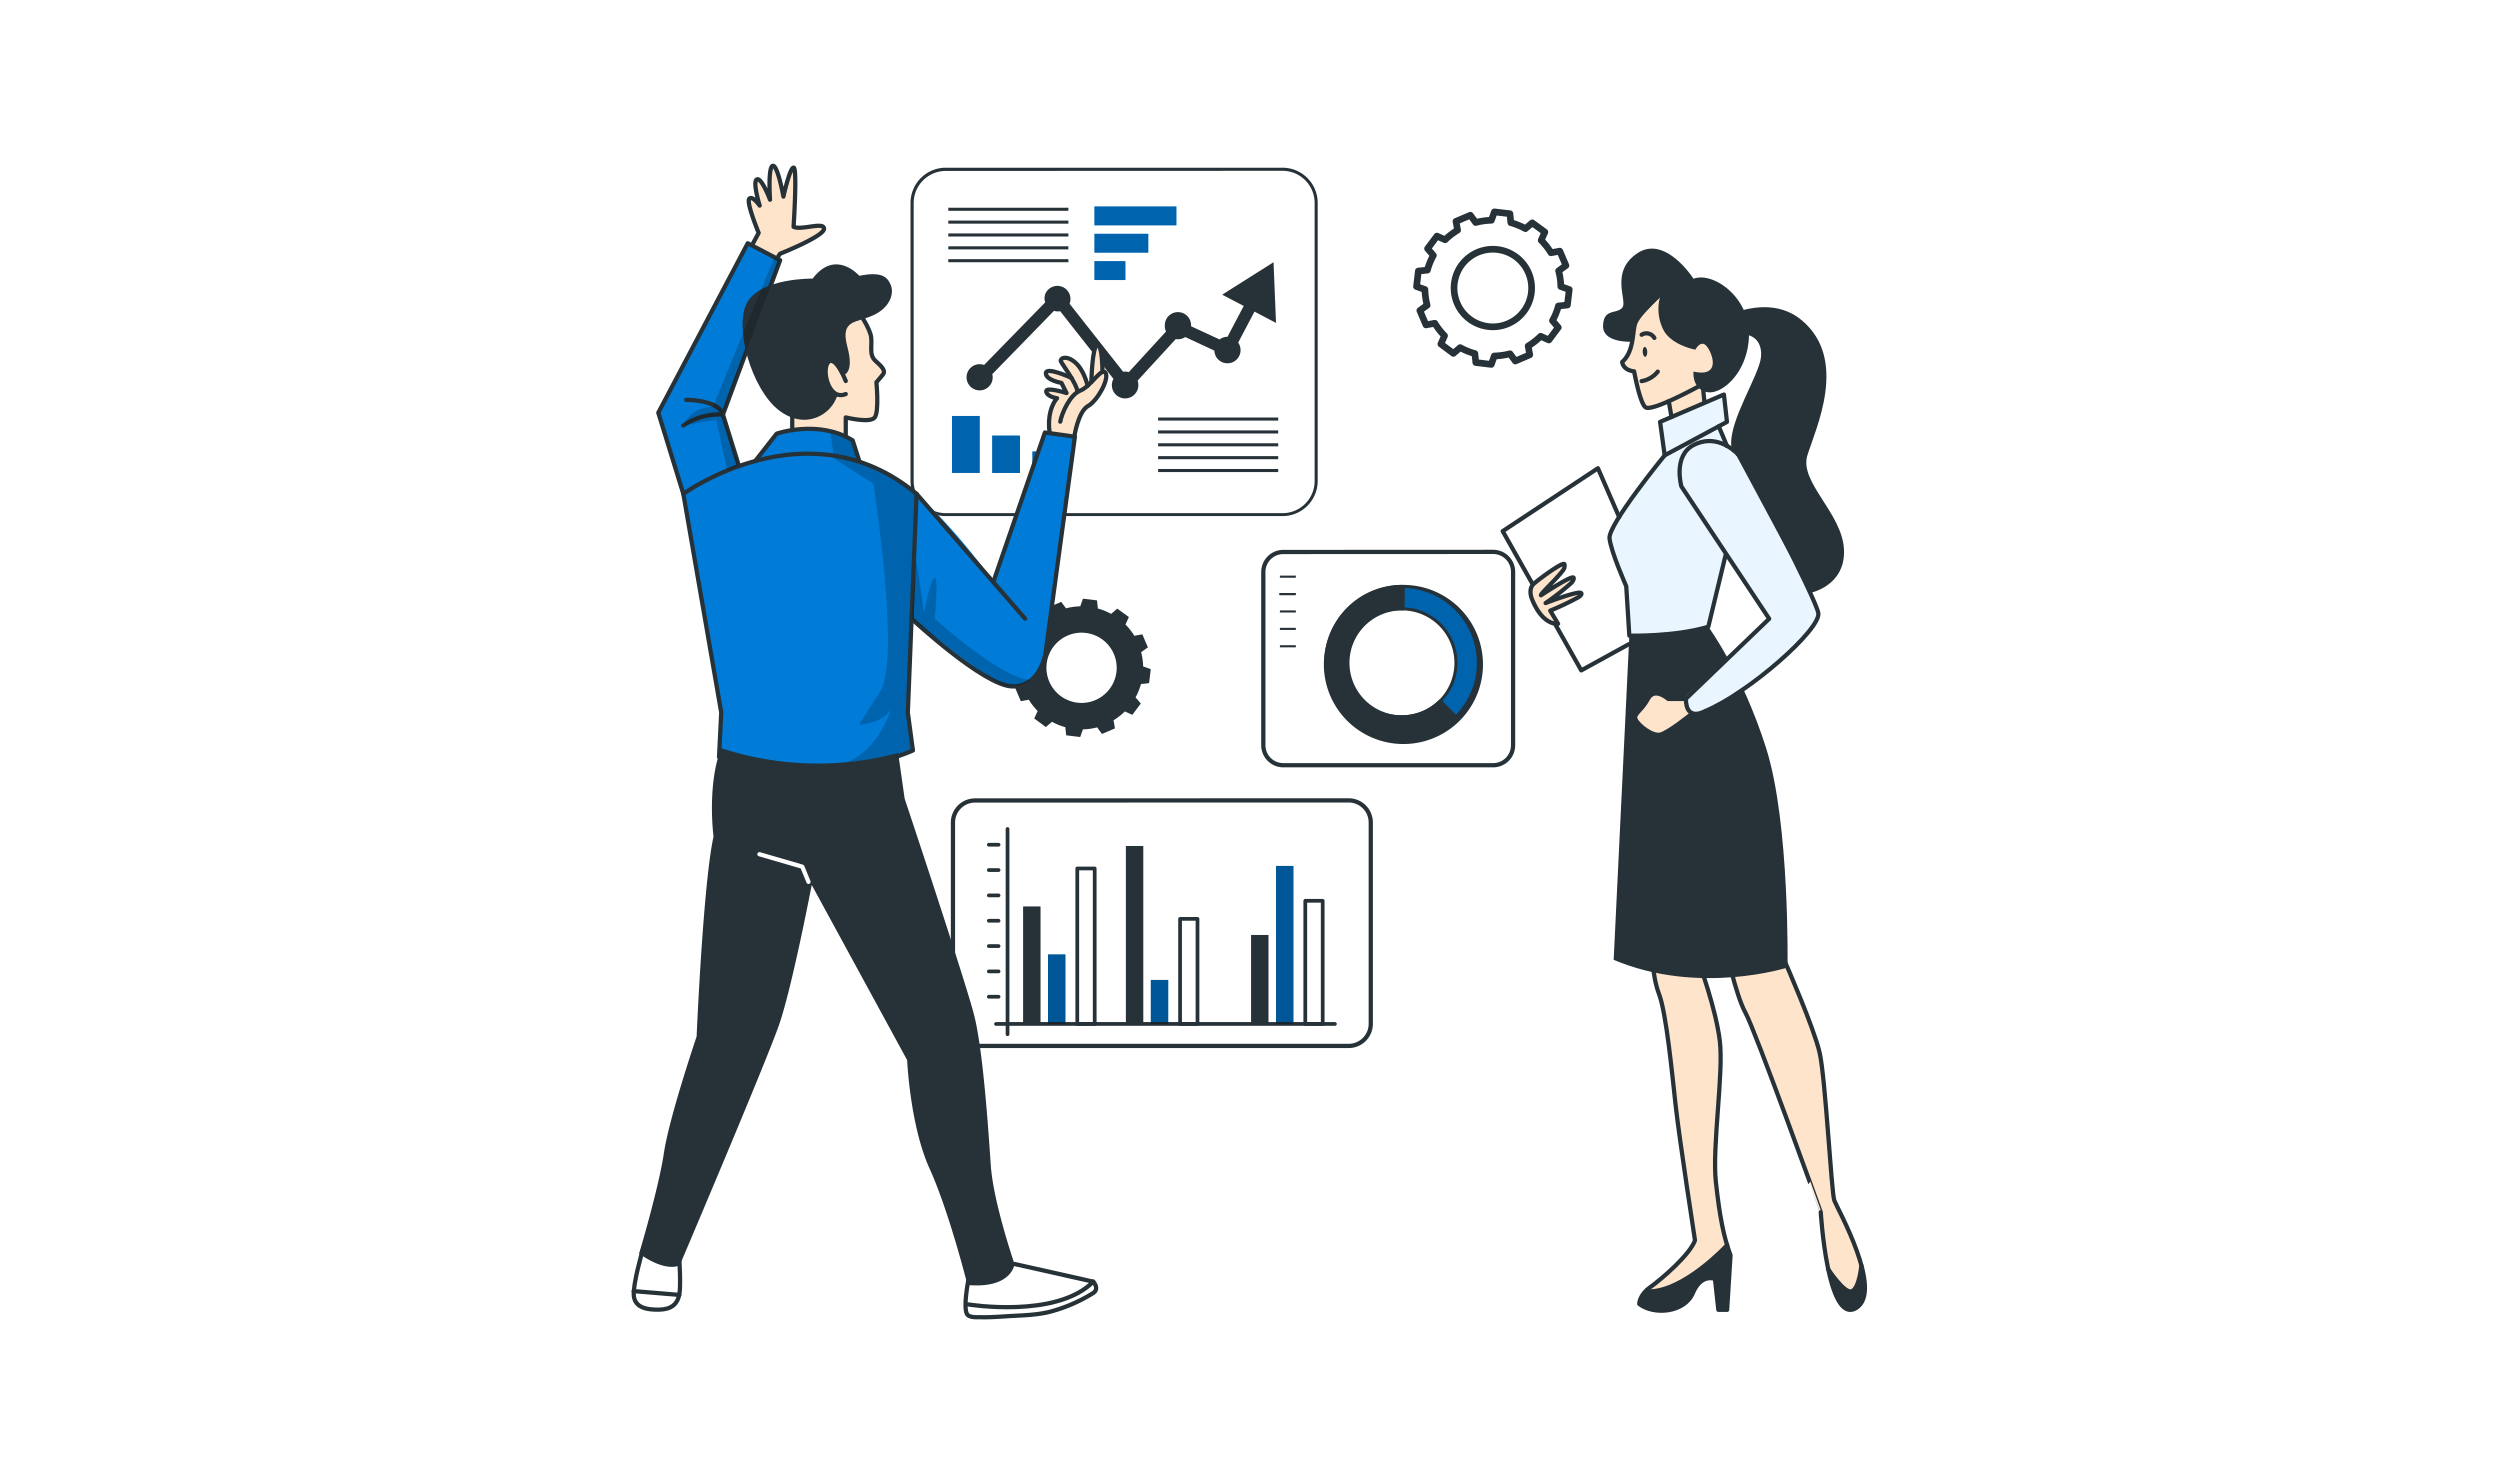 <svg xmlns="http://www.w3.org/2000/svg" width="588" height="348" viewBox="0 0 588 348">
  <g id="グループ_3042" data-name="グループ 3042" transform="translate(-832 -7997)">
    <rect id="長方形_4517" data-name="長方形 4517" width="588" height="348" transform="translate(832 7997)" fill="#fff"/>
    <g id="Business_Plan-bro" data-name="Business Plan-bro" transform="translate(921.868 7953.855)">
      <g id="freepik--Graphics--inject-19" transform="translate(124.288 82.595)">
        <path id="パス_9056" data-name="パス 9056" d="M290.97,109.672l-.43,3.645,1.974.7a16.149,16.149,0,0,0,.517,3.7l-1.711,1.242,1.44,3.382,2.077-.39a16.077,16.077,0,0,0,2.292,2.945l-.867,1.942,2.945,2.2,1.592-1.353a15.71,15.71,0,0,0,3.462,1.4l.223,2.109,3.637.438.708-1.982a16.148,16.148,0,0,0,3.7-.517l1.249,1.7,3.39-1.456-.374-2.069a16.1,16.1,0,0,0,2.937-2.292l1.942.867,2.2-2.945-1.361-1.592a15.5,15.5,0,0,0,1.4-3.454l2.109-.223.438-3.645-1.982-.708a15.653,15.653,0,0,0-.517-3.693l1.719-1.249-1.448-3.382-2.069.382a16.138,16.138,0,0,0-2.3-2.937l.86-1.934-2.969-2.165L316.159,99.7a16.33,16.33,0,0,0-3.438-1.4L312.5,96.19l-3.645-.43-.708,1.974a16.029,16.029,0,0,0-3.693.525L303.2,96.548l-3.382,1.44.382,2.069a16.075,16.075,0,0,0-2.929,2.26l-1.934-.86-2.2,2.945,1.361,1.592a15.78,15.78,0,0,0-1.4,3.462Zm8.46,2.921a9.121,9.121,0,1,1,7.959,10.131h0a9.121,9.121,0,0,1-7.959-10.131Z" transform="translate(-171.527 -85.374)" fill="none" stroke="#263238" stroke-linejoin="round" stroke-width="1.571"/>
        <path id="パス_9057" data-name="パス 9057" d="M171.51,222.7l-.39,3.3,1.791.637a14.476,14.476,0,0,0,.47,3.351l-1.592,1.13,1.305,3.064,1.878-.358a14.716,14.716,0,0,0,2.077,2.666l-.8,1.759,2.73,2.006,1.441-1.234a14.1,14.1,0,0,0,3.136,1.273l.2,1.91,3.3.4.637-1.8a14.325,14.325,0,0,0,3.351-.47l1.13,1.552,3.056-1.313-.334-1.91a14.716,14.716,0,0,0,2.666-2.077l1.759.8,1.99-2.658-1.234-1.456a14.264,14.264,0,0,0,1.273-3.128l1.91-.207.39-3.3-1.791-.637a14.478,14.478,0,0,0-.47-3.351l1.592-1.13-1.313-3.064-1.87.342a14.686,14.686,0,0,0-2.093-2.65l.8-1.759-2.73-1.982-1.448,1.234a14.175,14.175,0,0,0-3.12-1.265l-.2-1.91-3.3-.4-.637,1.8a14.412,14.412,0,0,0-3.351.47l-1.13-1.52-3.064,1.305.342,1.878a14.635,14.635,0,0,0-2.666,2.077l-1.759-.8-1.99,2.666,1.234,1.448a14.484,14.484,0,0,0-1.273,3.136Zm7.664,2.642a8.261,8.261,0,1,1,7.226,9.184h0a8.269,8.269,0,0,1-7.226-9.184Z" transform="translate(-147.149 -108.707)" fill="#263238"/>
        <path id="パス_9058" data-name="パス 9058" d="M364.377,317.4v-7.489l-4.178-.947a32.258,32.258,0,0,0-1.942-7.37l3.183-2.937-3.756-6.526-4.107,1.3a32.812,32.812,0,0,0-5.364-5.4l1.3-4.146-6.5-3.749-2.9,3.128a32.247,32.247,0,0,0-7.354-2l-.955-4.218h-7.489l-.955,4.186a31.954,31.954,0,0,0-7.37,1.942l-2.937-3.183-6.486,3.741,1.265,4.107a32.767,32.767,0,0,0-5.4,5.356l-4.138-1.281-3.741,6.478,3.136,2.921a32.291,32.291,0,0,0-2,7.346l-4.218.963V317.1l4.178.955a32.717,32.717,0,0,0,1.942,7.362l-3.183,2.945,3.749,6.5,4.1-1.265a32.459,32.459,0,0,0,5.38,5.38l-1.281,4.146,6.51,3.749,2.9-3.183a32.052,32.052,0,0,0,7.314,2.006l.955,4.218h7.5l.947-4.178a32.766,32.766,0,0,0,7.378-1.958l2.937,3.183,6.5-3.748-1.265-4.1a32.462,32.462,0,0,0,5.4-5.356l4.138,1.281,3.749-6.51-3.144-2.913a32.679,32.679,0,0,0,2.006-7.354Zm-12.949-3.868a23.51,23.51,0,1,1-23.51-23.51h0A23.51,23.51,0,0,1,351.428,313.53Z" transform="translate(-171.715 -122.38)" fill="#fff"/>
        <rect id="長方形_4449" data-name="長方形 4449" width="19.292" height="4.449" transform="translate(43.247 9.105)" fill="#007cd8"/>
        <rect id="長方形_4450" data-name="長方形 4450" width="12.678" height="4.449" transform="translate(43.247 15.535)" fill="#007cd8"/>
        <rect id="長方形_4451" data-name="長方形 4451" width="7.298" height="4.449" transform="translate(43.247 21.966)" fill="#007cd8"/>
        <rect id="長方形_4452" data-name="長方形 4452" width="19.292" height="4.449" transform="translate(43.247 9.105)" opacity="0.2" style="isolation: isolate"/>
        <rect id="長方形_4453" data-name="長方形 4453" width="12.678" height="4.449" transform="translate(43.247 15.535)" opacity="0.2" style="isolation: isolate"/>
        <rect id="長方形_4454" data-name="長方形 4454" width="7.298" height="4.449" transform="translate(43.247 21.966)" opacity="0.2" style="isolation: isolate"/>
        <rect id="長方形_4455" data-name="長方形 4455" width="6.542" height="13.402" transform="translate(9.749 58.384)" fill="#007cd8"/>
        <rect id="長方形_4456" data-name="長方形 4456" width="6.542" height="8.802" transform="translate(19.196 62.992)" fill="#007cd8"/>
        <rect id="長方形_4457" data-name="長方形 4457" width="6.542" height="5.07" transform="translate(28.651 66.725)" fill="#007cd8"/>
        <rect id="長方形_4458" data-name="長方形 4458" width="6.542" height="13.402" transform="translate(9.749 58.384)" opacity="0.2" style="isolation: isolate"/>
        <rect id="長方形_4459" data-name="長方形 4459" width="6.542" height="8.802" transform="translate(19.196 62.992)" opacity="0.2" style="isolation: isolate"/>
        <rect id="長方形_4460" data-name="長方形 4460" width="6.542" height="5.07" transform="translate(28.651 66.725)" opacity="0.2" style="isolation: isolate"/>
        <path id="パス_9059" data-name="パス 9059" d="M228.5,164.644H149.285A8.269,8.269,0,0,1,141,156.375v-65.4a8.285,8.285,0,0,1,8.269-8.269h79.212a8.277,8.277,0,0,1,8.285,8.269v65.4a8.269,8.269,0,0,1-8.269,8.269ZM149.285,83.466a7.561,7.561,0,0,0-7.545,7.545v65.4a7.561,7.561,0,0,0,7.545,7.545H228.5a7.561,7.561,0,0,0,7.545-7.545V90.979a7.561,7.561,0,0,0-7.545-7.545Z" transform="translate(-141 -82.71)" fill="#263238"/>
        <rect id="長方形_4461" data-name="長方形 4461" width="28.245" height="0.724" transform="translate(58.233 58.75)" fill="#263238"/>
        <rect id="長方形_4462" data-name="長方形 4462" width="28.245" height="0.724" transform="translate(58.233 61.783)" fill="#263238"/>
        <rect id="長方形_4463" data-name="長方形 4463" width="28.245" height="0.724" transform="translate(58.233 64.807)" fill="#263238"/>
        <rect id="長方形_4464" data-name="長方形 4464" width="28.245" height="0.724" transform="translate(58.233 67.831)" fill="#263238"/>
        <rect id="長方形_4465" data-name="長方形 4465" width="28.245" height="0.724" transform="translate(58.233 70.856)" fill="#263238"/>
        <rect id="長方形_4466" data-name="長方形 4466" width="28.245" height="0.724" transform="translate(8.882 9.407)" fill="#263238"/>
        <rect id="長方形_4467" data-name="長方形 4467" width="28.245" height="0.724" transform="translate(8.882 12.431)" fill="#263238"/>
        <rect id="長方形_4468" data-name="長方形 4468" width="28.245" height="0.724" transform="translate(8.882 15.456)" fill="#263238"/>
        <rect id="長方形_4469" data-name="長方形 4469" width="28.245" height="0.724" transform="translate(8.882 18.48)" fill="#263238"/>
        <rect id="長方形_4470" data-name="長方形 4470" width="28.245" height="0.724" transform="translate(8.882 21.504)" fill="#263238"/>
        <path id="パス_9060" data-name="パス 9060" d="M225.279,122.25l5.062,2.658-.581-14.278-12.073,7.64,5.062,2.65-3.812,7.25h0a3.008,3.008,0,0,0-1.854.637l-6.725-3.112v-.04a3.088,3.088,0,1,0-6.168-.3h0a1.917,1.917,0,0,0,0,.3,3.222,3.222,0,0,0,.279,1.281l-8.754,9.55a2.945,2.945,0,0,0-.867-.135,2.2,2.2,0,0,0-.454.048l-12.606-16a3.08,3.08,0,0,0-5.635-2.475,2.953,2.953,0,0,0-.263,1.226,3.415,3.415,0,0,0,.159.931L161.682,134.8a3.08,3.08,0,1,0,1.838,3.979h0a3.183,3.183,0,0,0,.183-1.059,2.689,2.689,0,0,0-.1-.748l14.524-14.906a2.809,2.809,0,0,0,.883.143,2.724,2.724,0,0,0,.565-.056l12.535,15.917a3.114,3.114,0,1,0,5.476,2.969,3.048,3.048,0,0,0,.374-1.313,2.017,2.017,0,0,0,0-.31,3.185,3.185,0,0,0-.159-.947l8.961-9.757a2.842,2.842,0,0,0,.517.048,3.08,3.08,0,0,0,1.719-.525l6.844,3.183a3.08,3.08,0,1,0,6.152-.294,3.048,3.048,0,0,0-.55-1.592Z" transform="translate(-144.38 -88.41)" fill="#263238"/>
        <g id="freepik--chart-1--inject-2--inject-19" transform="translate(82.984 90.362)">
          <path id="パス_9061" data-name="パス 9061" d="M249.966,196.266a4.7,4.7,0,0,0-4.7,4.7v40.756a4.7,4.7,0,0,0,4.7,4.7h49.343a4.7,4.7,0,0,0,4.7-4.7v-40.78a4.7,4.7,0,0,0-4.7-4.7Z" transform="translate(-245.27 -196.25)" fill="none" stroke="#263238" stroke-linejoin="round" stroke-width="1"/>
          <rect id="長方形_4471" data-name="長方形 4471" width="3.749" height="0.501" transform="translate(3.892 5.571)" fill="#263238"/>
          <rect id="長方形_4472" data-name="長方形 4472" width="3.749" height="0.501" transform="translate(3.892 9.662)" fill="#263238"/>
          <rect id="長方形_4473" data-name="長方形 4473" width="3.749" height="0.501" transform="translate(3.892 13.752)" fill="#263238"/>
          <rect id="長方形_4474" data-name="長方形 4474" width="3.749" height="0.501" transform="translate(3.892 17.851)" fill="#263238"/>
          <rect id="長方形_4475" data-name="長方形 4475" width="3.749" height="0.501" transform="translate(3.749 9.662)" fill="#263238"/>
          <rect id="長方形_4476" data-name="長方形 4476" width="3.749" height="0.501" transform="translate(3.892 21.942)" fill="#263238"/>
        </g>
        <path id="パス_9062" data-name="パス 9062" d="M281.244,242.418a17.979,17.979,0,1,0-17.6-18.3A17.979,17.979,0,0,0,281.244,242.418Zm.629-30.673a12.734,12.734,0,1,1-12.988,12.471,12.734,12.734,0,0,1,12.988-12.471Z" transform="translate(-166.035 -107.973)" fill="#007cd8"/>
        <path id="パス_9063" data-name="パス 9063" d="M281.244,242.418a17.979,17.979,0,1,0-17.6-18.3A17.979,17.979,0,0,0,281.244,242.418Zm.629-30.673a12.734,12.734,0,1,1-12.988,12.471,12.734,12.734,0,0,1,12.988-12.471Z" transform="translate(-166.035 -107.973)" opacity="0.2" style="isolation: isolate"/>
        <path id="パス_9064" data-name="パス 9064" d="M268.631,237.211a18.3,18.3,0,0,0,25.889.111.382.382,0,0,0,0-.509l-3.733-3.756a.358.358,0,0,0-.255-.111.453.453,0,0,0-.263.1,12.224,12.224,0,0,1-8.977,3.589h-.883a12.3,12.3,0,0,1-7.33-2.953c-.183-.167-.374-.334-.549-.509a12.567,12.567,0,0,1-1.393-16.132.324.324,0,0,0,.04-.072c.08-.111.167-.207.263-.318a12.312,12.312,0,0,1,10.346-4.664.358.358,0,0,0,.366-.35h0l.1-5.277a.366.366,0,0,0-.35-.374h0a18.3,18.3,0,0,0-13.275,31.222Z" transform="translate(-165.965 -107.876)" fill="#263238"/>
        <path id="パス_9065" data-name="パス 9065" d="M281.886,206a18.711,18.711,0,1,1-.04,0Zm-.732,35.949A17.62,17.62,0,1,0,263.9,223.978h0a17.628,17.628,0,0,0,17.254,17.979Zm.629-30.672a13.068,13.068,0,1,1-13.331,12.8A13.068,13.068,0,0,1,281.782,211.277Zm-.517,25.4a12.344,12.344,0,1,0-12.089-12.591h0a12.344,12.344,0,0,0,12.089,12.583Z" transform="translate(-165.937 -107.878)" fill="#263238"/>
        <line id="線_303" data-name="線 303" y2="48.277" transform="translate(22.817 155.527)" fill="none" stroke="#263238" stroke-linecap="round" stroke-linejoin="round" stroke-width="0.879"/>
        <rect id="長方形_4477" data-name="長方形 4477" width="4.099" height="27.64" transform="translate(26.478 173.745)" fill="#263238"/>
        <rect id="長方形_4478" data-name="長方形 4478" width="4.099" height="16.355" transform="translate(32.336 185.022)" fill="#007cd8"/>
        <rect id="長方形_4479" data-name="長方形 4479" width="4.099" height="36.578" transform="translate(39.22 164.807)" fill="#fff" stroke="#263238" stroke-linejoin="round" stroke-width="0.879"/>
        <rect id="長方形_4480" data-name="長方形 4480" width="4.099" height="41.846" transform="translate(50.649 159.53)" fill="#263238"/>
        <rect id="長方形_4481" data-name="長方形 4481" width="4.099" height="10.354" transform="translate(56.514 191.031)" fill="#007cd8"/>
        <rect id="長方形_4482" data-name="長方形 4482" width="4.099" height="24.711" transform="translate(63.398 176.673)" fill="#fff" stroke="#263238" stroke-linejoin="round" stroke-width="0.879"/>
        <rect id="長方形_4483" data-name="長方形 4483" width="4.099" height="20.923" transform="translate(80.095 180.454)" fill="#263238"/>
        <rect id="長方形_4484" data-name="長方形 4484" width="4.099" height="37.159" transform="translate(85.961 164.218)" fill="#007cd8"/>
        <rect id="長方形_4485" data-name="長方形 4485" width="4.099" height="28.953" transform="translate(92.845 172.423)" fill="#fff" stroke="#263238" stroke-linejoin="round" stroke-width="0.879"/>
        <line id="線_304" data-name="線 304" x2="2.292" transform="translate(18.416 194.986)" fill="none" stroke="#263238" stroke-linecap="round" stroke-linejoin="round" stroke-width="0.879"/>
        <line id="線_305" data-name="線 305" x2="2.292" transform="translate(18.416 189.025)" fill="none" stroke="#263238" stroke-linecap="round" stroke-linejoin="round" stroke-width="0.879"/>
        <line id="線_306" data-name="線 306" x2="2.292" transform="translate(18.416 183.072)" fill="none" stroke="#263238" stroke-linecap="round" stroke-linejoin="round" stroke-width="0.879"/>
        <line id="線_307" data-name="線 307" x2="2.292" transform="translate(18.416 177.111)" fill="none" stroke="#263238" stroke-linecap="round" stroke-linejoin="round" stroke-width="0.879"/>
        <line id="線_308" data-name="線 308" x2="2.292" transform="translate(18.416 171.15)" fill="none" stroke="#263238" stroke-linecap="round" stroke-linejoin="round" stroke-width="0.879"/>
        <line id="線_309" data-name="線 309" x2="2.292" transform="translate(18.416 165.189)" fill="none" stroke="#263238" stroke-linecap="round" stroke-linejoin="round" stroke-width="0.879"/>
        <line id="線_310" data-name="線 310" x2="2.292" transform="translate(18.416 159.228)" fill="none" stroke="#263238" stroke-linecap="round" stroke-linejoin="round" stroke-width="0.879"/>
        <line id="線_311" data-name="線 311" x2="79.713" transform="translate(20.103 201.385)" fill="none" stroke="#263238" stroke-linecap="round" stroke-linejoin="round" stroke-width="0.879"/>
        <rect id="長方形_4486" data-name="長方形 4486" width="4.099" height="16.355" transform="translate(32.336 185.022)" opacity="0.3"/>
        <rect id="長方形_4487" data-name="長方形 4487" width="4.099" height="10.354" transform="translate(56.514 191.031)" opacity="0.3"/>
        <rect id="長方形_4488" data-name="長方形 4488" width="4.099" height="37.159" transform="translate(85.961 164.218)" opacity="0.3"/>
        <path id="パス_9066" data-name="パス 9066" d="M158.721,269.7a5.189,5.189,0,0,0-5.181,5.181v47.362a5.2,5.2,0,0,0,5.181,5.189h87.9a5.205,5.205,0,0,0,5.189-5.189V274.869a5.2,5.2,0,0,0-5.189-5.189Z" transform="translate(-143.56 -120.878)" fill="none" stroke="#263238" stroke-linejoin="round" stroke-width="1"/>
      </g>
      <g id="freepik--character-1--inject-19" transform="translate(59.132 82.145)">
        <path id="パス_9067" data-name="パス 9067" d="M69.89,401.8s1.838,12.272-2.61,13.53-7.537-.4-8.094-2.236,3.382-14.97,3.382-14.97Z" transform="translate(-59.132 -146.647)" fill="#fff"/>
        <path id="パス_9068" data-name="パス 9068" d="M167.276,405.3l19.339,4.584s1.464.8,1.305,2.109-8.985,4.68-11.46,5.1-16.761,2.284-18.79.541S159.93,402,159.93,402Z" transform="translate(-79.136 -147.439)" fill="#fff"/>
        <path id="パス_9069" data-name="パス 9069" d="M121.677,124.847s2.722,4.107,2.762,6.184-.215,4.449,1.059,5.674,2.252,2.563,1.727,3.183-1.536,1.83-1.536,1.83,1.313,7-.39,8.261-6.821,0-6.821,0v4.52s-7.274-2.388-12.3-1.942l-.891-9.686S116.2,121.894,121.677,124.847Z" transform="translate(-68.555 -90.804)" fill="#ffe4cc"/>
        <path id="パス_9070" data-name="パス 9070" d="M181.868,155.632s-.653-4.966,1.767-7.959c0,0-2.9-.493-2.547-1.544s4.775.326,4.775.326l-1.194-2.388s-4.178-1.385-3.661-2.682,6.645,1.894,6.645,1.894-3.637-3.04-3.128-4.306,4.21-1.242,6.184,5.316l1-1.249s.358-7.465,1.385-7.871c0,0,1.592.875,1.592,5.165,0,0,1.592,1.918.581,3.542s-3.39,5.277-5.412,6.645-2.014,6.709-2.014,6.709Z" transform="translate(-84.003 -92.969)" fill="#ffe4cc"/>
        <path id="パス_9071" data-name="パス 9071" d="M99.915,104.006l.915-1.226s10.243-4.568,9.988-5.993-6.057.541-7.163-.215c0,0,1.059-13.482,0-13.92s-2.236,6.327-2.236,6.327-1.488-6.94-2.634-6.741-.669,7.163-.669,7.163-2.189-4.465-3.04-4.051.422,5.858.422,5.858-1.592-1.87-2.228-1.305a21.1,21.1,0,0,0,2.268,8.062l-2.212,3.741Z" transform="translate(-66.101 -82.163)" fill="#ffe4cc"/>
        <path id="パス_9072" data-name="パス 9072" d="M157.387,149.5l7.059.987s-5.165,43.772-6.685,49.176-2.889,9.288-8.078,9.55-23.677-15.281-23.677-15.281l-.86,21.488,1.2,8.914s-22.61,11.882-45.6,1.544l.517-10.458-8.285-47.831L66.46,144.881,87.495,105l7.624,3.979-13.45,36.3L85.433,157.4l4.21-1.687,4.656-5.937s7.895-4.1,17.883,1.592l1.592,4.982s11.715.883,31.492,28.3Z" transform="translate(-60.628 -86.81)" fill="#007cd8"/>
        <path id="パス_9073" data-name="パス 9073" d="M117.3,160.92l.891,6.128s6.574,4.361,9.216,5.873c0,0,6.462,40.812,1.679,48.842l-5.038,7.887s5.149,0,7.521-3.605c0,0-2.953,9.853-10.609,12.5,0,0,11.755-1.226,15.8-2.786l-1.2-8.914,1.934-49.7s1.823-3.327-13.331-9.288l-2.236-5.372Z" transform="translate(-71.006 -98.226)" opacity="0.2"/>
        <path id="パス_9074" data-name="パス 9074" d="M125.059,125.62s2.467,3.613,2.762,5.627-.581,4.234,1.058,5.674,2.388,2.388,1.727,3.183-1.536,1.83-1.536,1.83.669,6.821-.39,8.261-6.821,0-6.821,0v4.52" transform="translate(-71.937 -91.02)" fill="none" stroke="#263238" stroke-linecap="round" stroke-linejoin="round" stroke-width="1"/>
        <path id="パス_9075" data-name="パス 9075" d="M120.646,144.523s-2.308-5.961-4.035-4.52-.191,9.32,4.035,7.592" transform="translate(-70.724 -93.91)" fill="none" stroke="#263238" stroke-linecap="round" stroke-linejoin="round" stroke-width="1"/>
        <path id="パス_9076" data-name="パス 9076" d="M115,137.317s2.746-.223,1.011-6.661,2.021-5.571,6.057-7.4,5-5.189,4.131-7.2-2.308-3.08-7.4-2.117c0,0-5.571-6.439-10.951.676,0,0-12.113-.191-15.376,5.571s1.059,20.47,7.4,25.372,12.543.979,13.832-3.629c0,0-4.322-2.332-2.109-7.712C111.6,134.182,113.612,133.465,115,137.317Z" transform="translate(-65.711 -88.089)" fill="#263238"/>
        <path id="パス_9077" data-name="パス 9077" d="M73.86,176.667s29.312-21.257,54.859,0L126.657,228.1l1.2,8.914s-21.6,10.115-45.6,1.544l.517-10.458Z" transform="translate(-62.139 -99.512)" fill="none" stroke="#263238" stroke-linecap="round" stroke-linejoin="round" stroke-width="1"/>
        <path id="パス_9078" data-name="パス 9078" d="M95.1,167.438l5.046-6.431s9.893-3.422,17.883,1.592l1.592,4.982" transform="translate(-66.475 -98.011)" fill="none" stroke="#263238" stroke-linecap="round" stroke-linejoin="round" stroke-width="1"/>
        <line id="線_312" data-name="線 312" x2="25.523" y2="29.351" transform="translate(66.58 77.155)" fill="none" stroke="#263238" stroke-linecap="round" stroke-linejoin="round" stroke-width="1"/>
        <path id="パス_9079" data-name="パス 9079" d="M141.31,204.764s16.912,15.734,23.653,15.917,7.863-7.959,7.863-7.959l6.9-50.776-7.059-.987-12.145,35.2" transform="translate(-75.908 -98.234)" fill="none" stroke="#263238" stroke-linecap="round" stroke-linejoin="round" stroke-width="1"/>
        <path id="パス_9080" data-name="パス 9080" d="M188.577,158.116s.883-5.738,3.183-7.043,5.03-6.367,4.154-7.823-3.55,3.279-5.961,4.186-4.369,5.364-4.7,7.3" transform="translate(-84.878 -94.562)" fill="none" stroke="#263238" stroke-linecap="round" stroke-linejoin="round" stroke-width="1"/>
        <path id="パス_9081" data-name="パス 9081" d="M197.052,141.436s0-6.63-1.218-6.319-1.385,8.707-1.385,8.707" transform="translate(-86.756 -92.956)" fill="none" stroke="#263238" stroke-linecap="round" stroke-linejoin="round" stroke-width="1"/>
        <path id="パス_9082" data-name="パス 9082" d="M191.708,145.444s-.8-3.717-2.984-5.531-3.557-.836-3.311-.223,3.979,5.571,3.892,7.258" transform="translate(-84.905 -93.724)" fill="none" stroke="#263238" stroke-linecap="round" stroke-linejoin="round" stroke-width="1"/>
        <path id="パス_9083" data-name="パス 9083" d="M187.025,144.4s-6.009-2.754-6.025-1.106,3.661,2.284,3.661,2.284l1.194,2.388s-5.062-1.592-4.775-.326,2.547,1.544,2.547,1.544-2.459,2.435-1.767,7.959" transform="translate(-84.01 -94.521)" fill="none" stroke="#263238" stroke-linecap="round" stroke-linejoin="round" stroke-width="1"/>
        <path id="パス_9084" data-name="パス 9084" d="M121.713,255.37l1.536,10.76s14.142,42.427,16.291,50.72,3.382,27.059,3.979,35.663,5.571,23.08,5.571,23.08-.613,5.842-11.062,4.918c0,0-4.306-17.214-8.914-27.362s-5.285-25.539-5.285-25.539l-22.443-41.194s-4.592,23.987-7.68,32.893c-3.183,9.184-24.887,60.143-23.366,56.57,0,0-3.072,1.846-9.55-2.77,0,0,4.608-15.368,5.834-23.669s7.688-27.362,7.688-27.362,1.536-35.965,3.979-47.035c0,0-1.592-12.193,1.807-20.8a73.156,73.156,0,0,0,41.616,1.13Z" transform="translate(-59.471 -117.276)" fill="#263238"/>
        <path id="パス_9085" data-name="パス 9085" d="M96.35,285.59l10.076,2.929,1.464,3.573" transform="translate(-66.73 -123.676)" fill="none" stroke="#fff" stroke-linecap="round" stroke-linejoin="round" stroke-width="1"/>
        <path id="パス_9086" data-name="パス 9086" d="M157.944,410.375s-1.361,6.821-.247,8.221c.589.732,2.34.6,3.183.613,1.942.04,3.892-.088,5.834-.215,3.884-.255,7.863-.215,11.612-1.417a36.935,36.935,0,0,0,8.969-4.067c1.528-1.019,0-2.666,0-2.666l-18.5-4.154" transform="translate(-79.164 -148.397)" fill="none" stroke="#263238" stroke-linecap="round" stroke-linejoin="round" stroke-width="1"/>
        <path id="パス_9087" data-name="パス 9087" d="M158,417.258s20.8,3.414,29.447-5.348" transform="translate(-79.315 -149.462)" fill="none" stroke="#263238" stroke-linecap="round" stroke-linejoin="round" stroke-width="1"/>
        <path id="パス_9088" data-name="パス 9088" d="M61.268,402.74s-2.388,8.189-2.037,10.768,2.937,3.183,5.961,3.112,4.266-1.425,4.711-3.47,0-8.659,0-8.659" transform="translate(-59.145 -147.59)" fill="none" stroke="#263238" stroke-linecap="round" stroke-linejoin="round" stroke-width="1"/>
        <line id="線_313" data-name="線 313" x2="10.704" y2="0.891" transform="translate(0.054 264.668)" fill="none" stroke="#263238" stroke-linecap="round" stroke-linejoin="round" stroke-width="1"/>
        <path id="パス_9089" data-name="パス 9089" d="M94.081,100.589c.907-1.655,1.441-2.666,1.441-2.666s-2.953-7.139-2.212-8.014S95.761,91.5,95.761,91.5s-1.751-5.674-.645-6.16,3.08,4.775,3.08,4.775-.517-7.6.629-7.959,2.523,7.226,2.523,7.226,1.48-6.749,2.388-6.813,0,13.92,0,13.92c1.83.9,7.211-1.3,7.163.478s-10.346,5.858-10.346,5.858a4.6,4.6,0,0,0-.47.748" transform="translate(-66.085 -82.145)" fill="none" stroke="#263238" stroke-linecap="round" stroke-linejoin="round" stroke-width="1"/>
        <path id="パス_9090" data-name="パス 9090" d="M72.349,163.971,66.46,144.887,87.495,105.03l7.624,3.987-13.45,36.3,3.764,12.121" transform="translate(-60.628 -86.816)" fill="none" stroke="#263238" stroke-linecap="round" stroke-linejoin="round" stroke-width="1"/>
        <path id="パス_9091" data-name="パス 9091" d="M74.544,151.32s7.545-.064,8.635,3.446a15.121,15.121,0,0,0-9.32,2.579" transform="translate(-62.139 -96.266)" fill="none" stroke="#263238" stroke-linecap="round" stroke-linejoin="round" stroke-width="1"/>
        <line id="線_314" data-name="線 314" y1="5.531" transform="translate(37.332 56.638)" fill="none" stroke="#263238" stroke-linecap="round" stroke-linejoin="round" stroke-width="1"/>
        <path id="パス_9092" data-name="パス 9092" d="M142.352,198.43l1.886,12.551s1.544-8.189,2.507-8.189,0,9.6,0,9.6,15.822,14.326,22.666,14.405c0,0-3.8,2.674-7.616.684s-20.525-15.121-20.525-15.121Z" transform="translate(-75.9 -105.883)" opacity="0.2"/>
        <path id="パス_9093" data-name="パス 9093" d="M95.277,109.15,80.808,144.3s-5.038-.08-6.948,4.441l7.736-1.385,2.6,11.938,2.746-1.043L83.18,146.126l13.45-36.3Z" transform="translate(-62.139 -87.657)" opacity="0.2"/>
      </g>
      <g id="freepik--character-2--inject-19" transform="translate(263.571 101.628)">
        <path id="パス_9094" data-name="パス 9094" d="M344.1,183.689l-5.7-12.169-22.4,14.8,18.48,32.742,14.413-8.181Z" transform="translate(-316.01 -119.873)" fill="#fff"/>
        <path id="パス_9095" data-name="パス 9095" d="M371.16,317.925s3.621,10.052,4.154,14.946-1.1,25.507-.748,31.19,3.422,22.642,3.422,22.642-15.066,10.951-19.849,7.425c0,0,10.617-8.6,11.691-12.018l-3.438-23.231-3.414-27.473a50.6,50.6,0,0,0-2.077-8.691c-1.21-2.953-1.027-9.216-1.027-9.216Z" transform="translate(-324.61 -148.857)" fill="#ffe4cc"/>
        <path id="パス_9096" data-name="パス 9096" d="M370.479,316.942s3.916,10.585,4.831,18.185-1.838,24.839-.931,33.14,1.838,12.893,3.446,17.262l-.8,12.821h-2.061l-.8-7.274s-3.231-1.345-5.189,3.311-9.192,5.269-12.622,2.571c0,0,0-2.085,2.579-3.924s9.312-7.585,10.537-11.015c0,0-3.677-23.876-4.536-31.612s-2.2-21.8-3.924-26.335S359.3,313.05,359.3,313.05" transform="translate(-324.247 -148.765)" fill="none" stroke="#263238" stroke-linecap="round" stroke-linejoin="round" stroke-width="1"/>
        <path id="パス_9097" data-name="パス 9097" d="M377.575,401.1s-10.1,10.983-18.575,10.911" transform="translate(-324.786 -166.739)" fill="none" stroke="#263238" stroke-linecap="round" stroke-linejoin="round" stroke-width="1"/>
        <path id="パス_9098" data-name="パス 9098" d="M357.743,412.164a8.962,8.962,0,0,0,4.138-.517c2.284-.8,10.505-4.775,14.548-9.8l1.242,1.409-.653,12.925-2.077.294-.8-7.274a3.39,3.39,0,0,0-4.369,1.775c-1.711,2.992-2.945,5.046-5.937,5.706s-7.5-1.592-7.5-1.592S355.547,413.907,357.743,412.164Z" transform="translate(-324.214 -166.892)" fill="#263238"/>
        <path id="パス_9099" data-name="パス 9099" d="M383.35,318.927A92.281,92.281,0,0,0,386.8,329.2c1.807,4.146,17.413,46.08,17.413,46.08s1.186,22.7,7.831,22.626-.263-15.862-.263-15.862l-4.043-8.651s-1.544-25.412-3.454-34.755l-8.134-21.91Z" transform="translate(-329.757 -149.516)" fill="#ffe4cc"/>
        <path id="パス_9100" data-name="パス 9100" d="M395.9,316.527s6.677,15.193,8.054,21.178,2.762,32.909,3.454,34.755,11.739,21.4,5.062,25.316-8.253-22.555-8.253-22.555S388.8,332.4,386.491,328.266s-4.831-16.116-4.831-16.116Z" transform="translate(-329.412 -148.581)" fill="none" stroke="#263238" stroke-linecap="round" stroke-linejoin="round" stroke-width="1"/>
        <path id="パス_9101" data-name="パス 9101" d="M419.991,407.13s-.462,5.3-2.212,6.049-5.619-5.229-5.619-5.229" transform="translate(-335.638 -167.97)" fill="none" stroke="#263238" stroke-linecap="round" stroke-linejoin="round" stroke-width="1"/>
        <path id="パス_9102" data-name="パス 9102" d="M412.18,409.151s2.388,9.041,5.571,8.659,3.756-5.4,2.252-9.28c0,0-.533,3.979-2.212,4.934C416.1,413.488,412.18,409.151,412.18,409.151Z" transform="translate(-335.642 -168.256)" fill="#263238"/>
        <path id="パス_9103" data-name="パス 9103" d="M371.06,218.35s8.046,10.983,13.625,28.651,5.006,51.508,5.006,51.508-20.764,6.677-40.891-1.807l3.685-76.244S365.434,220.7,371.06,218.35Z" transform="translate(-322.704 -129.433)" fill="#263238"/>
        <path id="パス_9104" data-name="パス 9104" d="M361.179,118.27s-6.255,5.858-6.988,9.694a30.091,30.091,0,0,1-2.881,7.7,5.611,5.611,0,0,0,2.809,2.2s.406,7.855,2.69,8.46l5.46-1.433.581,3.366,7.831-2.977v-4.536l5.969-3.9-2.125-10.195-9.71-4.536Z" transform="translate(-323.216 -109.003)" fill="#ffe4cc"/>
        <path id="パス_9105" data-name="パス 9105" d="M352.229,205.84l-.692-11.015s-5.094-9.55-3.478-13.02c1.783-3.812,12.5-17.931,12.5-17.931l-1.051-7.7,15.01-6.431.716,6.431-1.815,1.345,2.014,4.314s.127-1.281,3.613,5.221,16.618,29.638,17.652,34.079-20.422,20.088-27.664,23.78c0,0-.836-1.791-9.439,4.775-2.189-.382-5.213-2.348-5.858-3.565S356.208,222,356.208,222s1.878-3.55,5.2-.708h3.534l20.223-18.822-10.251-15-4.067,16.848S357.689,208.315,352.229,205.84Z" transform="translate(-322.488 -115.427)" fill="#eaf6ff"/>
        <path id="パス_9106" data-name="パス 9106" d="M362.52,156.171l1.074,7.871,14.652-7.871-.716-6.431Z" transform="translate(-325.504 -115.427)" fill="none" stroke="#263238" stroke-linecap="round" stroke-linejoin="round" stroke-width="1"/>
        <path id="パス_9109" data-name="パス 9109" d="M367.079,239.36h-4.154s-3.239-2.9-4.775,0-3.478,3.47-2.9,4.823,3.908,4.051,5.858,3.565,7.449-4.958,7.449-4.958" transform="translate(-323.999 -133.459)" fill="#ffe4cc" stroke="#263238" stroke-linecap="round" stroke-linejoin="round" stroke-width="1"/>
        <path id="パス_9107" data-name="パス 9107" d="M360.541,167.71s-13.331,16.307-12.973,19.522,3.932,11.261,3.932,11.261l.732,11.62s10.784.294,18.575-2.1l4.067-16.848" transform="translate(-322.451 -119.095)" fill="none" stroke="#263238" stroke-linecap="round" stroke-linejoin="round" stroke-width="1"/>
        <path id="パス_9108" data-name="パス 9108" d="M389.355,205.279,368.7,174.145s-2.029-7.163,2.857-9.717,9.136.684,10.657,2.388S400.131,200.106,400.9,203.9s-16.554,18.981-26.574,23.08c0,0-4.56,2.738-4.56-2.881Z" transform="translate(-326.681 -118.232)" fill="none" stroke="#263238" stroke-linecap="round" stroke-linejoin="round" stroke-width="1"/>
        <line id="線_315" data-name="線 315" x1="1.934" y1="4.616" transform="translate(50.808 41.786)" fill="none" stroke="#263238" stroke-linecap="round" stroke-linejoin="round" stroke-width="1"/>
        <path id="パス_9110" data-name="パス 9110" d="M359.682,120.86s-4.879,4.266-5.42,6.63-.31,6.367-2.953,8.7c0,0,.135,1.91,2.809,2.2,0,0,1.369,7.537,2.69,8.46s9.407-3.247,12.575-4.966a4.194,4.194,0,0,0,1.663-2.316" transform="translate(-323.216 -109.531)" fill="none" stroke="#263238" stroke-linecap="round" stroke-linejoin="round" stroke-width="1"/>
        <path id="パス_9111" data-name="パス 9111" d="M357.07,145.2a6.144,6.144,0,0,0,3.788-2.236" transform="translate(-324.392 -114.043)" fill="none" stroke="#263238" stroke-linecap="round" stroke-linejoin="round" stroke-width="1"/>
        <path id="パス_9112" data-name="パス 9112" d="M357.07,131.984a2.131,2.131,0,0,1,2.984.74" transform="translate(-324.392 -111.734)" fill="none" stroke="#263238" stroke-linecap="round" stroke-linejoin="round" stroke-width="1"/>
        <path id="パス_9113" data-name="パス 9113" d="M358.454,136.808c0,.645-.183,1.17-.478,1.186s-.565-.493-.6-1.13.183-1.178.478-1.194S358.422,136.163,358.454,136.808Z" transform="translate(-324.454 -112.555)" fill="#263238"/>
        <line id="線_316" data-name="線 316" x2="0.645" y2="3.717" transform="translate(39.053 35.881)" fill="none" stroke="#263238" stroke-linecap="round" stroke-linejoin="round" stroke-width="1"/>
        <path id="パス_9114" data-name="パス 9114" d="M367.373,130.386s1.194-2.316,2.523-.963,3.852,7.608-2.953,6.12c0,0-.454,3.82,2.953,4.775s9.877-4.314,10.092-13.3-8.46-15.05-13.044-13.315c0,0-6.645-10.418-13.235-5.977s-2.149,11.277-3.549,12.821-4.393.1-4.489,4.242,6.836,3.725,6.836,3.725l.836-4.568,5.738-5.993a10.807,10.807,0,0,0,.947,8.094C362.1,129.438,367.373,130.386,367.373,130.386Z" transform="translate(-322.064 -106.626)" fill="#263238"/>
        <path id="パス_9115" data-name="パス 9115" d="M384.815,130.55s3.183.716,2.833,5.022-7.537,14.891-7,20.987L399.2,191.131s8.349-1.592,7.959-10.187-10.577-15.838-8.611-22.173,9.686-22.467-1.25-31.715-27.982,4.926-27.982,4.926l8.349-2.69Z" transform="translate(-326.893 -110.157)" fill="#263238"/>
        <path id="パス_9116" data-name="パス 9116" d="M343.388,182.98l-4.982-11.46-22.4,14.8,18.48,32.742,11.206-6.168" transform="translate(-316.01 -119.873)" fill="none" stroke="#263238" stroke-linecap="round" stroke-linejoin="round" stroke-width="1"/>
        <path id="パス_9117" data-name="パス 9117" d="M324.658,208.282s-1.21-2.5.406-3.876,7.163-5.46,7.163-4.457a1.751,1.751,0,0,1-.382,1.377c-1.592,2.133-5.4,5.571-5.157,5.85,0,0,6.956-4.616,7.624-4.178.167.111.072.708-.509,1.289A60.19,60.19,0,0,1,327.778,209s7.338-2.841,8.285-2.388c.271.127.215.541-.637,1.059a66.939,66.939,0,0,1-6.566,3.12l1.838,3.072S327.229,214.466,324.658,208.282Z" transform="translate(-317.687 -125.645)" fill="#ffe4cc" stroke="#263238" stroke-linecap="round" stroke-linejoin="round" stroke-width="1"/>
        <line id="線_317" data-name="線 317" x2="0.509" y2="5.117" transform="translate(46.956 31.154)" fill="none" stroke="#263238" stroke-linejoin="round" stroke-width="1"/>
      </g>
    </g>
  </g>
</svg>
